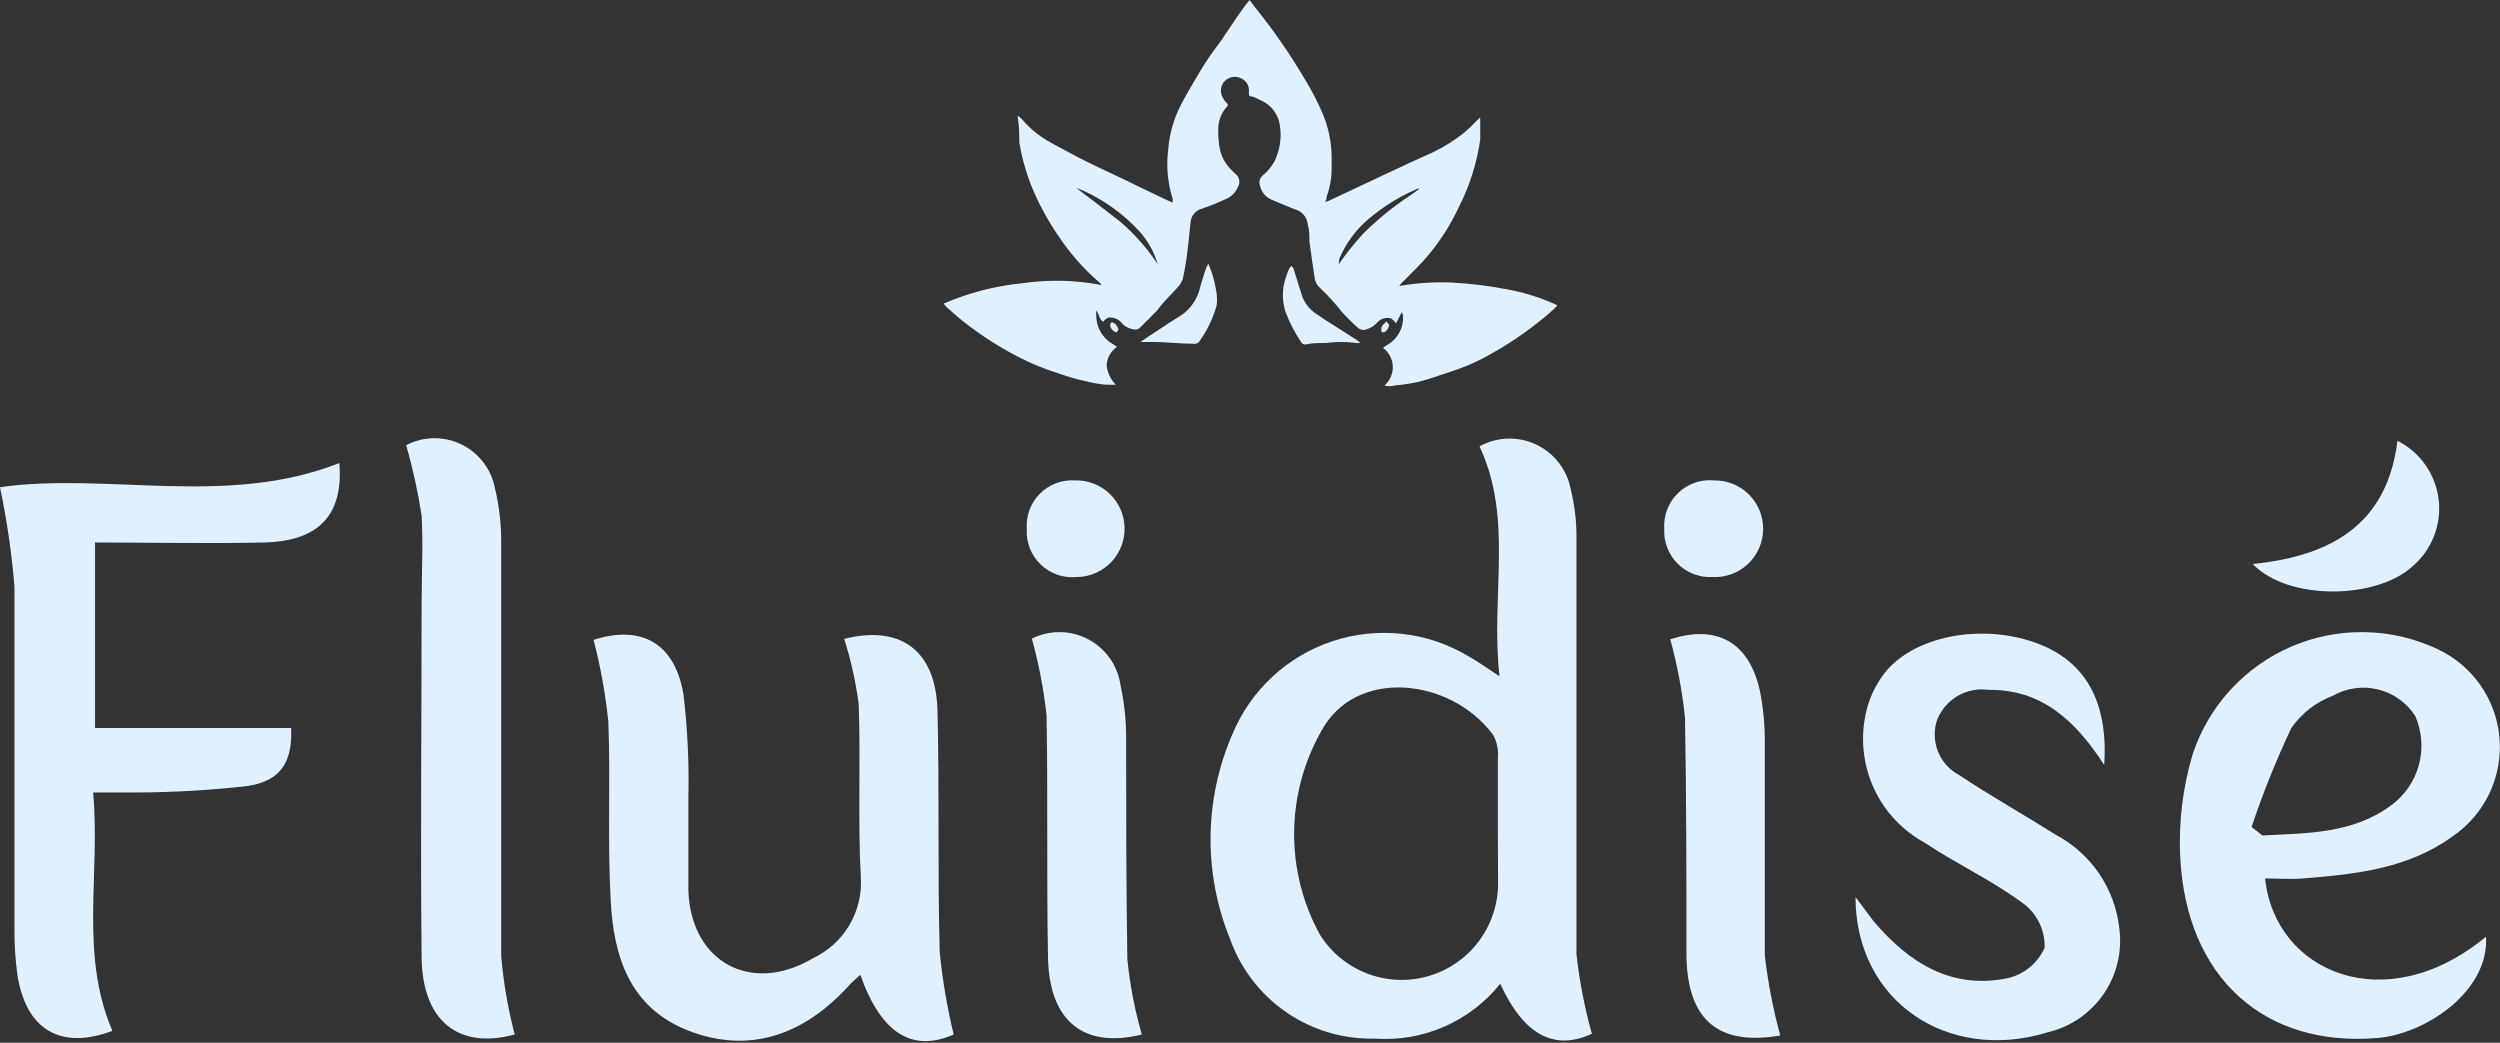 <svg xmlns="http://www.w3.org/2000/svg" width="386" height="161" viewBox="0 0 386 161" fill="none"><rect x="0" y="0" width="386" height="161" fill="#333333" stroke="none"/><g id="logo-head"><path d="M170.338 49.674C169.668 49.301 169.78 48.556 169.258 47.959C169.235 48.182 169.235 48.407 169.258 48.63C169.24 49.535 169.465 50.428 169.911 51.216C170.356 52.004 171.006 52.656 171.791 53.105L172.461 53.553C171.993 53.877 171.605 54.304 171.327 54.802C171.05 55.3 170.89 55.855 170.86 56.424C170.994 57.547 171.491 58.594 172.275 59.408H171.307C170.003 59.408 168.7 59.109 167.583 58.849C166.18 58.542 164.799 58.144 163.449 57.655C161.21 56.964 159.041 56.065 156.969 54.97C153.765 53.301 150.745 51.302 147.957 49.003L146.169 47.437L145.685 46.877C149.522 45.218 153.592 44.161 157.751 43.745C161.846 43.141 166.012 43.229 170.078 44.006C170.012 43.879 169.924 43.765 169.817 43.67C167.369 41.581 165.226 39.158 163.449 36.473C161.999 34.384 160.752 32.161 159.725 29.834C158.613 27.322 157.824 24.678 157.379 21.966C157.379 20.809 157.379 19.616 157.155 18.236C157.155 18.236 157.155 18.236 157.155 17.863L157.677 18.274C158.937 19.798 160.48 21.064 162.22 22.003C164.082 23.01 165.944 24.054 167.843 24.986C170.413 26.254 173.02 27.41 175.626 28.716L180.133 30.879L181.064 31.289C181.074 31.103 181.074 30.916 181.064 30.73C180.302 28.322 180.06 25.779 180.356 23.271C180.502 21.146 181.018 19.063 181.883 17.117C182.489 15.841 183.161 14.596 183.894 13.388C185.048 11.412 186.166 9.435 187.618 7.533C189.07 5.631 190.597 3.095 192.161 0.97L192.943 0L193.651 0.97C196.688 4.715 199.427 8.693 201.844 12.866C202.697 14.294 203.455 15.777 204.116 17.304C205.071 19.48 205.578 21.826 205.605 24.203V26.105C205.603 27.558 205.338 28.998 204.823 30.357C204.823 30.58 204.823 30.804 204.6 31.214L205.27 30.953L213.202 27.224C215.884 25.956 218.602 24.688 221.283 23.495C223.008 22.662 224.632 21.636 226.125 20.437C226.819 19.841 227.478 19.206 228.098 18.535L228.545 18.124C228.545 18.423 228.545 18.572 228.545 18.721C228.545 19.654 228.545 20.623 228.545 21.555C228.034 25.169 226.926 28.673 225.268 31.923C223.883 34.921 222.063 37.699 219.868 40.165C218.9 41.246 217.857 42.216 216.852 43.26C216.542 43.522 216.266 43.823 216.032 44.155C218.749 43.684 221.508 43.509 224.263 43.633C227.038 43.782 229.8 44.119 232.53 44.64C235.273 45.119 237.94 45.959 240.462 47.139C240.202 47.4 240.053 47.623 239.829 47.81C236.963 50.365 233.829 52.604 230.482 54.485C228.493 55.655 226.382 56.606 224.188 57.319C222.475 57.879 220.762 58.513 219.012 58.96C217.783 59.225 216.54 59.412 215.288 59.52C214.79 59.67 214.259 59.67 213.761 59.52C214.183 59.154 214.517 58.698 214.739 58.185C214.962 57.672 215.066 57.116 215.044 56.557C215.023 55.999 214.876 55.452 214.615 54.958C214.355 54.464 213.986 54.034 213.537 53.702L214.059 53.329C214.783 52.947 215.398 52.388 215.847 51.703C216.297 51.018 216.565 50.23 216.628 49.413C216.628 48.63 216.628 48.63 216.442 48.183L215.548 49.935L215.25 49.562C215.027 49.376 214.804 49.115 214.58 49.115C214.262 49.06 213.936 49.079 213.626 49.169C213.316 49.26 213.031 49.42 212.793 49.637C212.312 50.228 211.662 50.658 210.931 50.868C210.724 50.944 210.502 50.963 210.286 50.924C210.069 50.885 209.868 50.788 209.702 50.644C208.837 49.884 208.016 49.074 207.244 48.22C206.201 46.901 205.068 45.655 203.855 44.491C203.391 44.12 203.085 43.587 202.998 42.999C202.7 41.097 202.44 39.27 202.179 37.293C202.179 36.435 202.179 35.54 201.918 34.683C201.876 34.139 201.668 33.621 201.321 33.201C200.975 32.781 200.507 32.477 199.982 32.333C198.753 31.886 197.561 31.326 196.258 30.804C195.829 30.605 195.451 30.309 195.154 29.941C194.857 29.572 194.649 29.14 194.545 28.678C194.439 28.407 194.422 28.11 194.496 27.829C194.57 27.547 194.73 27.297 194.954 27.112C195.72 26.485 196.353 25.712 196.816 24.837C197.603 23.191 197.888 21.349 197.636 19.542C197.544 18.64 197.207 17.782 196.662 17.058C196.117 16.335 195.385 15.775 194.545 15.439C194.187 15.236 193.813 15.062 193.427 14.917C192.869 14.917 192.794 14.731 192.832 14.209C192.887 13.754 192.788 13.294 192.552 12.902C192.316 12.51 191.955 12.209 191.528 12.046C191.081 11.852 190.582 11.813 190.11 11.935C189.638 12.056 189.22 12.331 188.921 12.717C188.652 13.092 188.507 13.542 188.507 14.004C188.507 14.465 188.652 14.915 188.921 15.29C188.986 15.428 189.075 15.555 189.182 15.663C189.703 16.223 189.703 16.223 189.182 16.782C188.5 17.643 188.121 18.704 188.102 19.803C188.058 20.915 188.145 22.03 188.363 23.122C188.649 24.334 189.283 25.436 190.188 26.292C190.358 26.444 190.52 26.606 190.672 26.776C191.006 27.004 191.24 27.353 191.323 27.749C191.406 28.145 191.333 28.559 191.119 28.902C190.775 29.728 190.119 30.385 189.294 30.73C188.139 31.252 186.948 31.774 185.57 32.221C185.092 32.346 184.665 32.618 184.351 33C184.036 33.382 183.851 33.853 183.819 34.347C183.633 35.913 183.521 37.517 183.298 39.083C183.147 40.412 182.923 41.732 182.628 43.036C182.465 43.542 182.184 44.003 181.808 44.379C181.064 45.236 180.244 46.02 179.5 46.877C178.755 47.735 178.904 47.698 178.568 48.033C177.712 48.928 176.855 49.749 175.999 50.607C175.864 50.738 175.694 50.829 175.51 50.868C175.325 50.908 175.133 50.895 174.956 50.831C174.217 50.73 173.548 50.341 173.094 49.749C172.843 49.486 172.533 49.285 172.191 49.162C171.848 49.039 171.482 48.997 171.12 49.04C171.12 49.04 170.748 49.227 170.599 49.376L170.338 49.674ZM178.755 40.799C178.211 38.933 177.256 37.212 175.962 35.764C173.489 33.053 170.485 30.881 167.136 29.387L166.167 29.014C168.439 30.73 170.748 32.482 173.02 34.272C175.22 36.176 177.149 38.371 178.755 40.799ZM206.685 40.799C207.02 40.388 207.281 39.941 207.616 39.531C208.523 38.313 209.493 37.143 210.521 36.025C212.731 33.84 215.151 31.879 217.746 30.17L219.161 29.163C219.109 29.137 219.051 29.123 218.993 29.123C218.935 29.123 218.878 29.137 218.826 29.163C216.127 30.31 213.617 31.856 211.377 33.75C209.378 35.417 207.808 37.54 206.797 39.941L206.685 40.799Z" fill="#E0F1FD"></path><path d="M186.575 40.761C186.818 41.308 187.03 41.868 187.208 42.44C187.494 43.379 187.706 44.339 187.841 45.311C187.933 45.929 187.933 46.558 187.841 47.176C187.299 49.112 186.43 50.941 185.271 52.583C185.17 52.772 185.009 52.922 184.814 53.01C184.619 53.098 184.4 53.118 184.191 53.068C182.292 53.068 180.467 52.844 178.382 52.807C177.637 52.807 176.892 52.807 176.11 52.807L176.892 52.248L180.616 49.786L181.808 49.04C183.416 48.144 184.616 46.661 185.16 44.901C185.42 43.782 185.83 42.663 186.165 41.544L186.5 40.799L186.575 40.761Z" fill="#E0F1FD"></path><path d="M210 52.956C209.801 52.975 209.602 52.975 209.404 52.956C207.834 52.751 206.244 52.751 204.674 52.956C203.669 52.956 202.626 52.956 201.621 53.18C201.473 53.205 201.321 53.182 201.188 53.115C201.054 53.048 200.945 52.94 200.876 52.807C199.913 51.358 199.114 49.807 198.492 48.183C197.933 46.487 197.933 44.657 198.492 42.962C198.658 42.428 198.857 41.905 199.088 41.395C199.088 41.395 199.312 41.172 199.423 41.06C199.535 41.187 199.634 41.325 199.721 41.47C200.168 42.924 200.615 44.379 201.099 45.87C201.553 46.984 202.348 47.925 203.371 48.556C204.488 49.339 205.643 50.047 206.76 50.756L209.664 52.621C209.773 52.71 209.873 52.81 209.962 52.919L210 52.956Z" fill="#E0F1FD"></path><path d="M214.133 49.6C214.133 49.861 214.468 50.01 214.468 50.197C214.443 50.415 214.37 50.626 214.254 50.812C214.138 50.999 213.982 51.158 213.798 51.278C213.638 51.308 213.474 51.308 213.314 51.278C213.272 51.006 213.272 50.729 213.314 50.458C213.539 50.13 213.816 49.84 214.133 49.6Z" fill="#E0F1FD"></path><path d="M172.424 51.315C171.902 51.315 171.269 50.458 171.418 50.085C171.423 50.022 171.445 49.962 171.482 49.911C171.519 49.861 171.57 49.822 171.628 49.798C171.686 49.775 171.75 49.769 171.811 49.78C171.873 49.791 171.93 49.819 171.977 49.861C172.164 49.972 172.324 50.124 172.446 50.304C172.569 50.485 172.65 50.69 172.684 50.905C172.684 50.905 172.498 51.203 172.424 51.315Z" fill="#E0F1FD"></path><path d="M231.524 104.421C230.109 91.965 233.722 80.143 228.433 68.918C229.758 68.184 231.237 67.775 232.75 67.722C234.262 67.669 235.766 67.975 237.138 68.615C238.511 69.255 239.712 70.21 240.646 71.404C241.579 72.597 242.218 73.994 242.51 75.481C243.146 78.055 243.447 80.7 243.404 83.35C243.404 104.682 243.404 125.976 243.404 147.308C243.861 151.468 244.658 155.584 245.788 159.614C240.164 162.225 235.36 160.025 231.636 151.895C229.333 154.769 226.367 157.041 222.994 158.515C219.621 159.99 215.942 160.623 212.271 160.36C207.406 160.479 202.627 159.058 198.615 156.3C194.604 153.541 191.563 149.585 189.927 144.996C187.879 139.974 186.854 134.592 186.911 129.168C186.969 123.744 188.108 118.386 190.262 113.408C191.657 110.028 193.765 106.99 196.441 104.502C199.117 102.013 202.299 100.132 205.767 98.989C209.236 97.845 212.911 97.465 216.54 97.874C220.169 98.284 223.667 99.474 226.795 101.363C228.061 102.071 229.215 102.892 231.524 104.421ZM231.264 127.99C231.264 124.261 231.264 120.792 231.264 117.212C231.407 115.926 231.16 114.627 230.556 113.483C223.927 104.57 209.255 103.078 204.004 112.886C201.295 117.667 199.853 123.061 199.814 128.558C199.774 134.054 201.14 139.468 203.78 144.287C205.474 147.001 207.995 149.097 210.971 150.266C213.946 151.435 217.218 151.615 220.303 150.779C223.388 149.943 226.123 148.135 228.103 145.623C230.084 143.111 231.205 140.028 231.301 136.828L231.264 127.99Z" fill="#E0F1FD"></path><path d="M130.342 98.64C138.982 96.477 144.531 100.318 144.754 109.828C145.052 122.172 144.754 134.591 145.089 146.935C145.504 151.245 146.226 155.519 147.249 159.726C140.993 162.486 136.077 159.726 132.837 150.515C132.204 151.112 131.608 151.559 131.124 152.118C123.899 160.099 115.371 162.672 106.285 159.13C97.198 155.587 94.74 147.643 94.293 139.066C93.772 129.855 94.293 120.419 93.921 111.357C93.479 107.117 92.72 102.916 91.649 98.789C98.911 96.477 104.199 99.162 105.54 107.292C106.155 112.527 106.404 117.798 106.285 123.067C106.285 127.915 106.285 132.763 106.285 137.611C106.732 148.576 116.004 153.573 125.463 147.979C127.822 146.886 129.795 145.105 131.125 142.868C132.454 140.632 133.077 138.046 132.912 135.448C132.427 126.573 132.912 117.585 132.576 108.672C132.13 105.268 131.383 101.911 130.342 98.64Z" fill="#E0F1FD"></path><path d="M0 75.22C16.646 72.871 35.006 78.353 52.397 71.491C53.031 79.397 49.344 83.574 40.741 83.76C32.139 83.947 23.573 83.76 14.673 83.76V112.401H44.949C45.173 117.473 43.497 120.531 38.283 121.352C32.559 122.006 26.802 122.342 21.041 122.359C19.067 122.359 17.056 122.359 14.375 122.359C15.529 134.926 12.252 147.308 17.354 159.167C9.496 162.113 4.022 159.167 2.681 150.478C2.341 147.932 2.191 145.364 2.234 142.795C2.234 125.379 2.234 108.001 2.234 90.585C1.813 85.421 1.067 80.29 0 75.22Z" fill="#E0F1FD"></path><path d="M349.726 135.635C351.253 150.142 368.346 157.451 383.838 144.623C384.36 152.902 374.752 159.54 367.266 160.248C349.689 161.815 337.474 151 336.617 132.129C336.381 126.824 337.035 121.517 338.554 116.429C339.78 112.74 341.772 109.353 344.399 106.491C347.026 103.63 350.229 101.357 353.797 99.825C357.364 98.292 361.216 97.534 365.097 97.6C368.979 97.665 372.802 98.554 376.316 100.207C378.994 101.445 381.294 103.375 382.983 105.797C384.671 108.218 385.687 111.046 385.926 113.99C386.164 116.934 385.617 119.889 384.341 122.552C383.065 125.215 381.105 127.491 378.662 129.146C371.773 134.143 363.766 134.964 355.573 135.635C353.785 135.784 351.812 135.635 349.726 135.635ZM347.641 127.692L349.316 128.997C356.206 128.624 363.207 128.773 369.203 124.335C371.292 122.806 372.798 120.61 373.475 118.109C374.152 115.608 373.959 112.95 372.927 110.574C371.607 108.509 369.544 107.032 367.166 106.449C364.788 105.866 362.277 106.221 360.153 107.441C357.577 108.409 355.356 110.139 353.785 112.401C351.435 117.371 349.383 122.477 347.641 127.692Z" fill="#E0F1FD"></path><path d="M324.887 118.107C320.269 110.984 315.055 106.434 307.011 106.509C305.359 106.285 303.679 106.622 302.241 107.467C300.803 108.312 299.689 109.617 299.079 111.171C298.551 112.765 298.606 114.495 299.234 116.052C299.861 117.609 301.02 118.893 302.505 119.673C307.309 122.881 312.374 125.715 317.401 128.885C320.107 130.314 322.419 132.389 324.134 134.925C325.849 137.462 326.913 140.383 327.233 143.429C327.681 146.967 326.813 150.547 324.793 153.484C322.774 156.421 319.745 158.511 316.284 159.353C300.867 164.164 286.492 154.692 286.492 138.506L289.285 142.236C294.759 148.688 301.351 152.864 310.139 151C311.356 150.693 312.487 150.114 313.448 149.307C314.409 148.499 315.175 147.484 315.688 146.338C315.726 145.083 315.478 143.836 314.962 142.692C314.445 141.548 313.675 140.538 312.709 139.737C307.793 136.008 302.244 133.509 297.18 130.116C293.844 128.303 291.157 125.492 289.494 122.075C287.832 118.658 287.277 114.807 287.907 111.059C288.238 108.903 289.026 106.844 290.216 105.017C294.2 98.454 305.373 96.03 314.273 99.237C321.833 101.922 325.557 108.15 324.887 118.107Z" fill="#E0F1FD"></path><path d="M79.471 159.726C70.943 162.039 65.208 157.824 65.097 147.793C64.91 129.594 65.097 111.432 65.097 93.233C65.097 88.683 65.357 84.133 65.097 79.621C64.536 75.944 63.74 72.306 62.713 68.731C64.025 68.048 65.478 67.682 66.956 67.66C68.434 67.639 69.897 67.964 71.228 68.608C72.559 69.253 73.721 70.2 74.622 71.374C75.523 72.547 76.138 73.916 76.418 75.369C77.111 78.263 77.436 81.233 77.386 84.208C77.386 105.39 77.386 126.536 77.386 147.606C77.732 151.699 78.43 155.754 79.471 159.726Z" fill="#E0F1FD"></path><path d="M176.297 159.726C167.433 161.927 161.959 157.787 161.81 147.718C161.587 135.337 161.81 122.955 161.587 110.425C161.151 106.429 160.391 102.475 159.315 98.603C160.672 97.925 162.171 97.581 163.688 97.6C165.204 97.618 166.694 97.999 168.034 98.71C169.375 99.421 170.526 100.442 171.393 101.688C172.26 102.935 172.817 104.37 173.019 105.875C173.583 108.46 173.87 111.098 173.876 113.744C173.876 125.193 173.876 136.642 174.062 148.091C174.454 152.029 175.202 155.923 176.297 159.726Z" fill="#E0F1FD"></path><path d="M274.872 159.875C265.413 161.516 260.497 157.601 260.386 147.457C260.386 135.225 260.386 122.993 260.162 110.798C259.738 106.714 258.979 102.673 257.891 98.715C264.929 96.403 270.068 99.013 271.744 106.733C272.255 109.337 272.505 111.985 272.489 114.639C272.489 125.603 272.489 136.567 272.489 147.531C272.968 151.701 273.765 155.828 274.872 159.875Z" fill="#E0F1FD"></path><path d="M347.827 87.079C359.967 85.849 368.57 80.963 370.171 68.06C371.897 68.929 373.38 70.213 374.49 71.796C375.599 73.38 376.299 75.214 376.528 77.135C376.757 79.056 376.507 81.003 375.8 82.804C375.094 84.604 373.953 86.201 372.48 87.452C366.857 92.599 353.227 92.748 347.827 87.079Z" fill="#E0F1FD"></path><path d="M166.242 89.093C165.227 89.192 164.203 89.07 163.241 88.734C162.278 88.398 161.4 87.856 160.667 87.147C159.934 86.438 159.363 85.578 158.995 84.626C158.627 83.674 158.469 82.653 158.533 81.635C158.467 80.638 158.615 79.639 158.966 78.704C159.317 77.769 159.863 76.92 160.568 76.214C161.274 75.508 162.121 74.961 163.055 74.609C163.988 74.258 164.986 74.11 165.981 74.176C166.959 74.149 167.933 74.315 168.847 74.665C169.761 75.015 170.597 75.542 171.308 76.216C172.018 76.889 172.59 77.696 172.989 78.591C173.388 79.485 173.607 80.45 173.634 81.43C173.661 82.409 173.495 83.384 173.146 84.299C172.796 85.215 172.27 86.052 171.597 86.764C170.925 87.475 170.119 88.047 169.226 88.447C168.332 88.847 167.369 89.066 166.391 89.093H166.242Z" fill="#E0F1FD"></path><path d="M272.228 81.635C272.229 82.646 272.025 83.648 271.628 84.578C271.23 85.508 270.648 86.347 269.917 87.045C269.185 87.743 268.319 88.284 267.372 88.636C266.425 88.988 265.417 89.144 264.408 89.093C263.415 89.147 262.423 88.991 261.495 88.635C260.567 88.279 259.724 87.732 259.022 87.028C258.319 86.325 257.772 85.481 257.417 84.551C257.062 83.622 256.906 82.628 256.96 81.635C256.895 80.616 257.053 79.595 257.421 78.644C257.79 77.692 258.36 76.831 259.093 76.122C259.827 75.413 260.705 74.871 261.667 74.535C262.63 74.199 263.654 74.077 264.668 74.176C265.656 74.161 266.636 74.343 267.553 74.711C268.469 75.079 269.304 75.626 270.007 76.321C270.711 77.015 271.269 77.842 271.651 78.754C272.032 79.666 272.228 80.646 272.228 81.635Z" fill="#E0F1FD"></path></g></svg>
